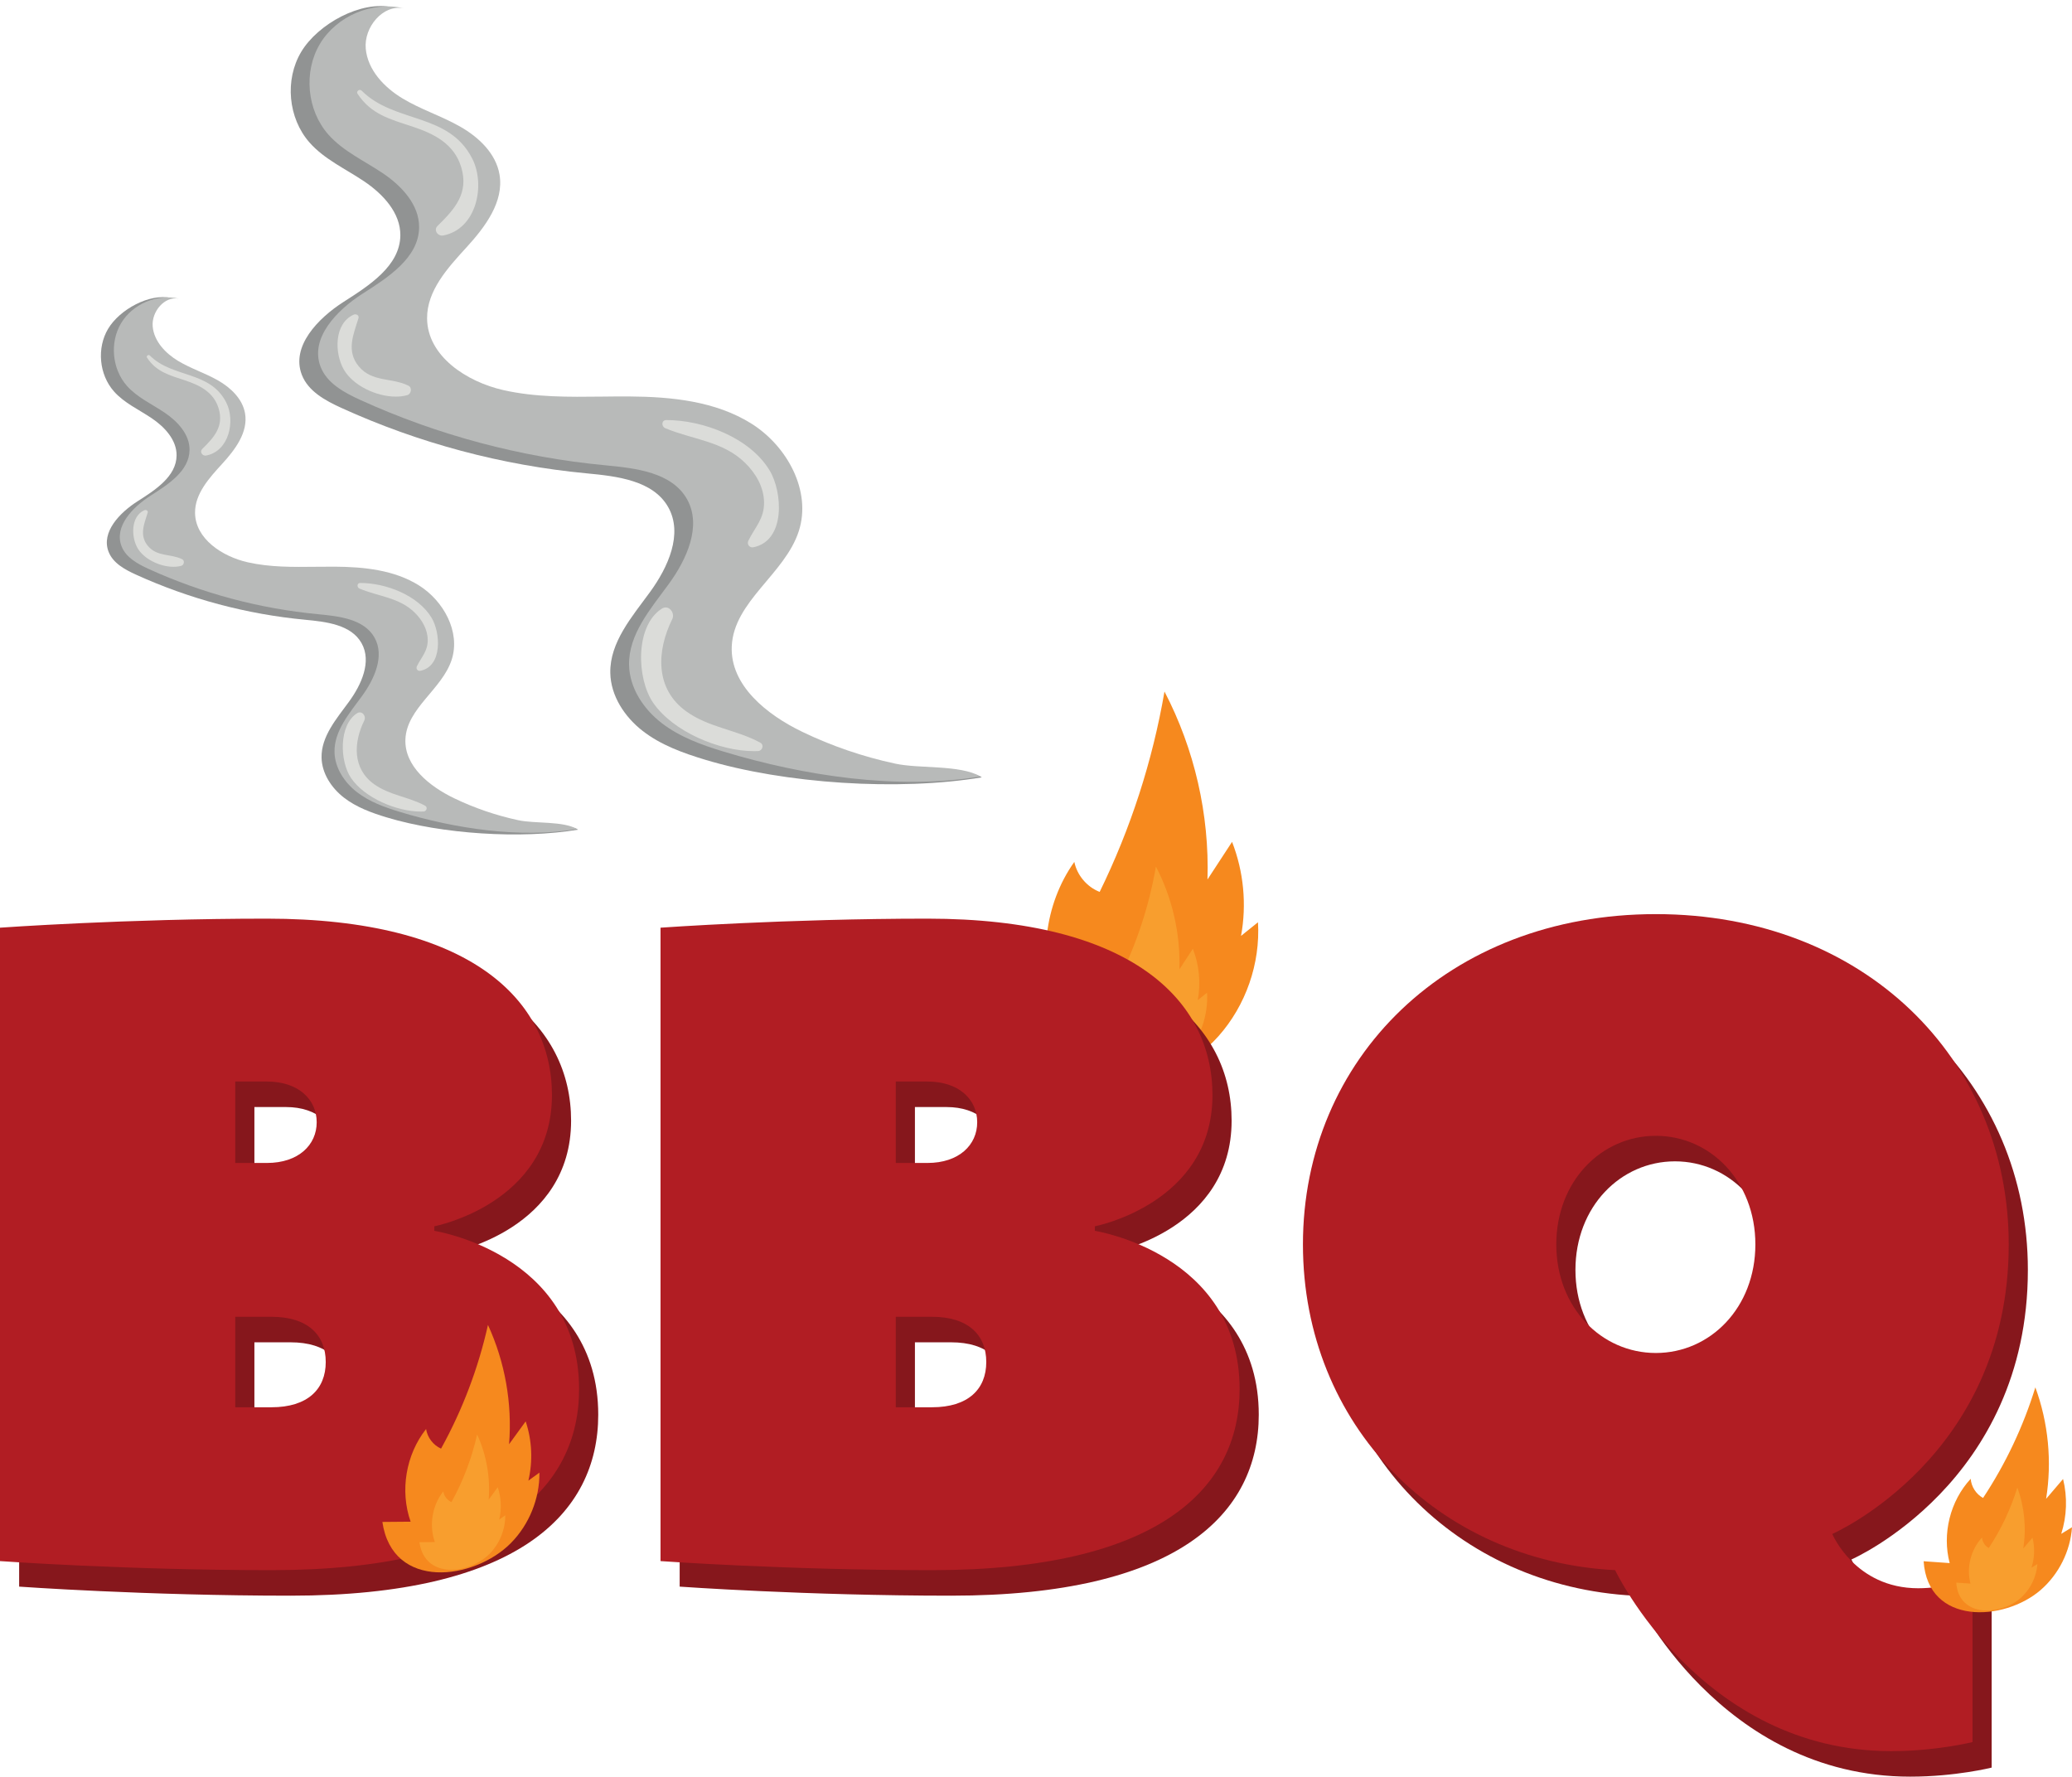 <?xml version="1.0" encoding="UTF-8"?><svg xmlns="http://www.w3.org/2000/svg" xmlns:xlink="http://www.w3.org/1999/xlink" height="1200.4" preserveAspectRatio="xMidYMid meet" version="1.0" viewBox="0.0 -4.1 1400.0 1200.4" width="1400.0" zoomAndPan="magnify"><defs><clipPath id="a"><path d="M 893 630 L 1371 630 L 1371 1196.301 L 893 1196.301 Z M 893 630"/></clipPath></defs><g><g id="change1_1"><path d="M 476.117 509.117 C 461.312 504.637 446.461 499.242 434.242 489.758 C 422.023 480.277 412.656 466.047 412.363 450.582 C 411.973 429.887 426.984 412.648 439.188 395.926 C 451.391 379.203 461.66 356.621 451.504 338.582 C 441.305 320.465 416.953 317.668 396.254 315.711 C 339.145 310.309 282.953 295.316 230.746 271.543 C 219.848 266.582 208.215 260.285 203.918 249.109 C 196.535 229.902 214.855 210.914 232.195 199.836 C 249.539 188.762 270.289 175.531 270.5 154.949 C 270.652 139.73 258.809 127.051 246.195 118.531 C 233.582 110.012 219.176 103.59 209.121 92.172 C 194.641 75.719 192.266 49.75 203.516 30.941 C 214.766 12.141 244.016 -4.07 265.359 0.91 C 251.16 -1.828 233.16 19.781 234.445 34.18 C 235.73 48.59 246.867 60.34 259.242 67.82 C 271.621 75.301 285.633 79.699 298.203 86.852 C 310.773 94 322.418 105.012 324.832 119.27 C 327.953 137.719 315.066 154.738 302.438 168.559 C 289.809 182.371 275.762 197.715 275.891 216.43 C 276.062 241.953 302.609 259.316 327.508 264.926 C 349.195 269.812 371.547 269.555 393.859 269.301 C 400.141 269.23 406.418 269.156 412.676 269.199 C 441.164 269.395 470.875 272.402 495.012 287.543 C 519.148 302.684 535.781 333.016 527.066 360.141 C 517.738 389.168 483.098 407.551 481.754 438.012 C 480.582 464.465 505.504 484.277 529.352 495.773 C 549.312 505.398 570.438 512.605 592.102 517.266 C 599.156 518.785 610.289 518.285 621.902 517.789 C 638.02 517.098 655.066 516.406 663.434 521.105 C 607.246 530.492 530.137 525.465 476.117 509.117" fill="#919393"/></g><g id="change2_1"><path d="M 488.797 503.684 C 473.992 499.203 459.141 493.809 446.922 484.324 C 434.703 474.844 425.336 460.613 425.047 445.148 C 424.652 424.449 439.664 407.215 451.867 390.488 C 464.07 373.77 474.34 351.188 464.188 333.148 C 453.984 315.027 429.637 312.23 408.934 310.273 C 351.824 304.875 295.633 289.883 243.426 266.109 C 232.527 261.148 220.895 254.848 216.598 243.676 C 209.215 224.469 227.535 205.477 244.879 194.398 C 262.219 183.328 282.973 170.09 283.18 149.52 C 283.332 134.301 271.488 121.621 258.875 113.09 C 246.266 104.57 231.855 98.16 221.801 86.73 C 207.324 70.281 204.945 44.32 216.195 25.512 C 227.445 6.699 251.445 -3.48 272.789 1.488 C 258.59 -1.238 245.84 14.352 247.125 28.75 C 248.41 43.148 259.547 54.898 271.926 62.379 C 284.301 69.859 298.312 74.262 310.883 81.422 C 323.453 88.57 335.098 99.578 337.512 113.84 C 340.637 132.289 327.746 149.309 315.121 163.121 C 302.488 176.93 288.445 192.281 288.57 210.996 C 288.742 236.52 315.289 253.883 340.188 259.492 C 361.875 264.375 384.227 264.121 406.531 263.867 C 412.816 263.793 419.098 263.723 425.355 263.766 C 453.848 263.961 483.555 266.969 507.691 282.105 C 531.828 297.246 548.461 327.578 539.746 354.703 C 530.418 383.734 495.777 402.117 494.434 432.578 C 493.266 459.027 518.184 478.844 542.031 490.34 C 561.992 499.965 583.117 507.172 604.781 511.832 C 621.629 515.457 648.137 512.426 662.527 520.508 C 606.34 529.895 542.816 520.031 488.797 503.684" fill="#b8bab9"/></g><g id="change3_1"><path d="M 298.664 155.078 C 295.398 155.078 292.93 151.199 295.66 148.52 C 307.223 137.199 316.938 126.449 311.637 108.879 C 306.848 93 293.191 86.211 278.539 81.379 C 263.375 76.379 250.781 73.16 241.59 59.27 C 240.742 57.988 241.949 56.648 243.184 56.648 C 243.594 56.648 244.004 56.801 244.344 57.141 C 266.527 79.379 303.094 71.77 319.043 102.98 C 328.289 121.078 321.898 150.789 299.434 155.012 C 299.172 155.059 298.914 155.078 298.664 155.078" fill="#dbdcd9"/></g><g id="change3_2"><path d="M 267.449 263.879 C 254.152 263.879 238.434 256.277 232.301 245.586 C 225.969 234.551 225.59 214.492 239.008 208.484 C 239.328 208.34 239.676 208.273 240.016 208.273 C 241.387 208.273 242.703 209.355 242.207 210.945 C 238.723 222.086 233.836 233.121 242.441 243.465 C 251.438 254.27 264.758 250.926 275.922 256.453 C 278.715 257.836 277.863 262.156 275.074 262.922 C 272.695 263.57 270.121 263.879 267.449 263.879" fill="#dbdcd9"/></g><g id="change3_3"><path d="M 508.367 365.734 C 506.09 365.734 504.578 363.422 505.66 361.215 C 510.137 352.07 516.406 346.461 516.254 335.289 C 516.109 324.949 510.68 315.742 503.453 308.641 C 488.406 293.852 467.875 292.938 449.512 285.211 C 446.773 284.059 446.855 279.707 450.254 279.707 C 450.254 279.707 450.258 279.707 450.258 279.707 C 475.098 279.738 506.582 291.547 520.008 313.73 C 528.805 328.27 530.992 361.215 509.078 365.66 C 508.836 365.711 508.598 365.734 508.367 365.734" fill="#dbdcd9"/></g><g id="change3_4"><path d="M 509.52 503.418 C 485.855 503.414 454.555 490.125 441.254 470.633 C 430.129 454.332 429.016 418.812 447.125 407.168 C 448.023 406.59 448.922 406.336 449.766 406.336 C 453.301 406.336 455.945 410.746 454.215 414.254 C 443.586 435.73 442.484 461.328 463.715 476.562 C 479.07 487.578 497.734 488.938 513.746 497.715 C 516.496 499.223 515.098 503.227 512.219 503.355 C 511.332 503.398 510.43 503.418 509.52 503.418" fill="#dbdcd9"/></g><g id="change1_2"><path d="M 261.285 548.18 C 251.062 545.086 240.809 541.363 232.371 534.816 C 223.934 528.266 217.469 518.441 217.266 507.766 C 216.996 493.477 227.359 481.574 235.785 470.027 C 244.211 458.48 251.305 442.891 244.289 430.434 C 237.25 417.926 220.438 415.992 206.145 414.641 C 166.711 410.914 127.914 400.559 91.867 384.148 C 84.344 380.723 76.309 376.371 73.344 368.656 C 68.246 355.395 80.895 342.285 92.867 334.637 C 104.844 326.988 119.172 317.852 119.316 303.648 C 119.422 293.137 111.242 284.383 102.535 278.496 C 93.828 272.613 83.879 268.184 76.938 260.297 C 66.938 248.938 65.297 231.012 73.066 218.023 C 80.832 205.039 101.027 193.852 115.766 197.285 C 105.961 195.398 93.531 210.316 94.422 220.262 C 95.309 230.207 102.996 238.32 111.543 243.484 C 120.09 248.648 129.766 251.688 138.441 256.625 C 147.121 261.562 155.164 269.164 156.828 279.012 C 158.984 291.75 150.09 303.504 141.367 313.039 C 132.648 322.574 122.949 333.172 123.035 346.094 C 123.156 363.715 141.484 375.707 158.676 379.578 C 173.652 382.949 189.086 382.773 204.488 382.598 C 208.824 382.551 213.16 382.5 217.48 382.527 C 237.152 382.664 257.664 384.742 274.328 395.195 C 290.996 405.645 302.48 426.59 296.461 445.32 C 290.023 465.363 266.105 478.055 265.176 499.086 C 264.367 517.348 281.574 531.031 298.039 538.969 C 311.824 545.613 326.41 550.59 341.367 553.809 C 346.238 554.855 353.926 554.512 361.941 554.168 C 373.07 553.691 384.844 553.215 390.617 556.457 C 351.824 562.938 298.582 559.469 261.285 548.18" fill="#919393"/></g><g id="change2_2"><path d="M 270.039 544.43 C 259.82 541.336 249.562 537.609 241.125 531.062 C 232.688 524.516 226.223 514.691 226.02 504.016 C 225.75 489.723 236.113 477.82 244.539 466.273 C 252.969 454.727 260.059 439.137 253.047 426.684 C 246.004 414.172 229.191 412.242 214.898 410.891 C 175.465 407.16 136.668 396.809 100.621 380.395 C 93.098 376.969 85.062 372.621 82.098 364.906 C 77 351.645 89.648 338.531 101.625 330.883 C 113.598 323.238 127.926 314.102 128.07 299.895 C 128.176 289.387 119.996 280.629 111.289 274.746 C 102.582 268.859 92.633 264.434 85.691 256.543 C 75.695 245.184 74.051 227.258 81.82 214.273 C 89.59 201.285 106.16 194.25 120.895 197.688 C 111.09 195.801 102.289 206.562 103.176 216.508 C 104.066 226.453 111.754 234.566 120.297 239.73 C 128.844 244.895 138.52 247.934 147.199 252.871 C 155.879 257.809 163.918 265.414 165.586 275.258 C 167.742 288 158.844 299.75 150.121 309.285 C 141.402 318.82 131.703 329.418 131.789 342.344 C 131.91 359.965 150.238 371.953 167.434 375.824 C 182.406 379.199 197.84 379.023 213.242 378.848 C 217.578 378.797 221.914 378.746 226.238 378.777 C 245.906 378.91 266.422 380.988 283.086 391.441 C 299.75 401.895 311.234 422.836 305.219 441.566 C 298.777 461.609 274.859 474.305 273.93 495.336 C 273.125 513.598 290.328 527.277 306.797 535.215 C 320.578 541.859 335.164 546.84 350.121 550.055 C 361.754 552.559 380.055 550.465 389.992 556.047 C 351.195 562.527 307.336 555.719 270.039 544.43" fill="#b8bab9"/></g><g id="change3_5"><path d="M 138.762 303.734 C 136.508 303.734 134.805 301.055 136.688 299.211 C 144.672 291.391 151.379 283.969 147.719 271.836 C 144.414 260.871 134.98 256.184 124.867 252.848 C 114.395 249.395 105.699 247.172 99.352 237.578 C 98.77 236.699 99.602 235.773 100.457 235.773 C 100.738 235.773 101.02 235.875 101.258 236.109 C 116.574 251.465 141.82 246.211 152.832 267.766 C 159.215 280.258 154.805 300.77 139.293 303.684 C 139.113 303.719 138.934 303.734 138.762 303.734" fill="#dbdcd9"/></g><g id="change3_6"><path d="M 117.207 378.855 C 108.027 378.855 97.176 373.605 92.941 366.223 C 88.566 358.605 88.305 344.758 97.57 340.609 C 97.793 340.508 98.031 340.461 98.27 340.461 C 99.215 340.461 100.125 341.211 99.781 342.309 C 97.375 350 94 357.617 99.945 364.758 C 106.152 372.219 115.352 369.91 123.059 373.73 C 124.988 374.684 124.398 377.668 122.477 378.191 C 120.832 378.645 119.055 378.855 117.207 378.855" fill="#dbdcd9"/></g><g id="change3_7"><path d="M 283.551 449.184 C 281.977 449.18 280.934 447.586 281.684 446.059 C 284.773 439.746 289.102 435.875 288.996 428.16 C 288.898 421.02 285.148 414.664 280.16 409.762 C 269.77 399.551 255.594 398.918 242.914 393.582 C 241.023 392.789 241.078 389.781 243.426 389.781 C 243.426 389.781 243.43 389.781 243.43 389.781 C 260.582 389.805 282.32 397.957 291.59 413.273 C 297.664 423.312 299.172 446.059 284.043 449.133 C 283.875 449.164 283.711 449.184 283.551 449.184" fill="#dbdcd9"/></g><g id="change3_8"><path d="M 284.348 544.246 C 268.012 544.242 246.398 535.066 237.211 521.609 C 229.531 510.355 228.762 485.828 241.27 477.789 C 241.891 477.391 242.508 477.215 243.09 477.215 C 245.531 477.215 247.359 480.262 246.16 482.684 C 238.824 497.512 238.062 515.188 252.723 525.703 C 263.324 533.309 276.211 534.246 287.266 540.309 C 289.164 541.348 288.199 544.113 286.211 544.203 C 285.598 544.23 284.977 544.246 284.348 544.246" fill="#dbdcd9"/></g><g id="change4_1"><path d="M 683.898 680.395 C 694.008 679.805 704.117 679.219 714.227 678.633 C 700.934 646.094 705.488 606.883 725.891 578.258 C 727.758 587.289 734.426 595.176 743.02 598.52 C 763.949 555.777 778.746 510.039 786.816 463.141 C 807.113 502.066 817.223 546.25 815.867 590.129 C 821.402 581.656 826.938 573.184 832.477 564.711 C 840.316 584.777 842.445 607.047 838.539 628.234 C 842.359 625.172 846.176 622.105 849.992 619.039 C 851.637 646.883 841.793 675.234 823.242 696.066 C 785.809 738.105 698.465 753.98 683.898 680.395" fill="#f6891e"/></g><g id="change5_1"><path d="M 724.746 700.172 C 730.273 699.855 735.801 699.531 741.328 699.211 C 734.059 681.418 736.551 659.98 747.707 644.328 C 748.727 649.266 752.371 653.578 757.07 655.406 C 768.516 632.035 776.605 607.027 781.02 581.383 C 792.117 602.664 797.645 626.824 796.902 650.816 C 799.934 646.188 802.961 641.551 805.984 636.918 C 810.273 647.895 811.438 660.066 809.301 671.656 C 811.391 669.977 813.477 668.301 815.562 666.625 C 816.465 681.852 811.078 697.355 800.938 708.746 C 780.469 731.73 732.711 740.41 724.746 700.172" fill="#f89e2e"/></g><g id="change6_2"><path d="M 233.027 933.41 C 233.027 915.066 220.801 902.84 196.348 902.84 L 171.891 902.84 L 171.891 963.98 C 171.891 963.98 184.113 963.98 196.348 963.98 C 220.801 963.98 233.027 951.754 233.027 933.41 Z M 171.891 798.906 L 193.289 798.906 C 214.684 798.906 226.918 786.672 226.918 771.398 C 226.918 756.105 214.684 743.887 193.289 743.887 L 171.891 743.887 Z M 306.391 844.762 C 306.391 844.762 404.215 860.047 404.215 951.754 C 404.215 1019 349.188 1074.031 196.348 1074.031 C 98.527 1074.031 12.934 1067.91 12.934 1067.91 L 12.934 639.945 C 12.934 639.945 98.527 633.836 193.289 633.836 C 330.844 633.836 385.871 688.855 385.871 753.055 C 385.871 826.418 306.391 841.703 306.391 841.703 L 306.391 844.762" fill="#86171c"/></g><g id="change6_3"><path d="M 679.328 933.41 C 679.328 915.066 667.102 902.84 642.641 902.84 L 618.191 902.84 L 618.191 963.98 C 618.191 963.98 630.414 963.98 642.641 963.98 C 667.102 963.98 679.328 951.754 679.328 933.41 Z M 618.191 798.906 L 639.59 798.906 C 660.984 798.906 673.211 786.672 673.211 771.398 C 673.211 756.105 660.984 743.887 639.59 743.887 L 618.191 743.887 Z M 752.691 844.762 C 752.691 844.762 850.516 860.047 850.516 951.754 C 850.516 1019 795.484 1074.031 642.641 1074.031 C 544.824 1074.031 459.234 1067.91 459.234 1067.91 L 459.234 639.945 C 459.234 639.945 544.824 633.836 639.59 633.836 C 777.145 633.836 832.172 688.855 832.172 753.055 C 832.172 826.418 752.691 841.703 752.691 841.703 L 752.691 844.762" fill="#86171c"/></g><g clip-path="url(#a)" id="change6_1"><path d="M 1131.738 780.562 C 1095.059 780.562 1064.488 811.133 1064.488 853.93 C 1064.488 896.73 1095.059 927.301 1131.738 927.301 C 1168.422 927.301 1198.988 896.73 1198.988 853.93 C 1198.988 811.133 1168.422 780.562 1131.738 780.562 Z M 1250.961 1049.57 C 1250.961 1049.57 1266.25 1086.25 1309.039 1086.25 C 1327.379 1086.25 1345.719 1080.141 1345.719 1080.141 L 1345.719 1190.191 C 1345.719 1190.191 1321.27 1196.301 1290.699 1196.301 C 1162.309 1196.301 1104.23 1074.031 1104.23 1074.031 C 985.008 1067.91 893.301 976.203 893.301 853.93 C 893.301 728.594 991.125 630.777 1131.738 630.777 C 1272.359 630.777 1370.18 728.594 1370.18 853.93 C 1370.18 997.598 1250.961 1049.57 1250.961 1049.57" fill="#86171c"/></g><g id="change7_1"><path d="M 220.094 916.16 C 220.094 897.82 207.867 885.594 183.414 885.594 L 158.953 885.594 L 158.953 946.73 C 158.953 946.73 171.18 946.73 183.414 946.73 C 207.867 946.73 220.094 934.508 220.094 916.16 Z M 158.953 781.66 L 180.355 781.66 C 201.75 781.66 213.984 769.426 213.984 754.148 C 213.984 738.855 201.75 726.641 180.355 726.641 L 158.953 726.641 Z M 293.457 827.516 C 293.457 827.516 391.277 842.801 391.277 934.508 C 391.277 1001.75 336.25 1056.781 183.414 1056.781 C 85.59 1056.781 0 1050.66 0 1050.66 L 0 622.699 C 0 622.699 85.59 616.59 180.355 616.59 C 317.906 616.59 372.938 671.609 372.938 735.809 C 372.938 809.172 293.457 824.457 293.457 824.457 L 293.457 827.516" fill="#b11d23"/></g><g id="change7_2"><path d="M 666.395 916.16 C 666.395 897.82 654.168 885.594 629.707 885.594 L 605.254 885.594 L 605.254 946.73 C 605.254 946.73 617.48 946.73 629.707 946.73 C 654.168 946.73 666.395 934.508 666.395 916.16 Z M 605.254 781.66 L 626.656 781.66 C 648.051 781.66 660.273 769.426 660.273 754.148 C 660.273 738.855 648.051 726.641 626.656 726.641 L 605.254 726.641 Z M 739.758 827.516 C 739.758 827.516 837.578 842.801 837.578 934.508 C 837.578 1001.75 782.551 1056.781 629.707 1056.781 C 531.891 1056.781 446.301 1050.66 446.301 1050.66 L 446.301 622.699 C 446.301 622.699 531.891 616.59 626.656 616.59 C 764.207 616.59 819.238 671.609 819.238 735.809 C 819.238 809.172 739.758 824.457 739.758 824.457 L 739.758 827.516" fill="#b11d23"/></g><g id="change7_3"><path d="M 1118.809 763.316 C 1082.121 763.316 1051.551 793.887 1051.551 836.684 C 1051.551 879.484 1082.121 910.055 1118.809 910.055 C 1155.488 910.055 1186.059 879.484 1186.059 836.684 C 1186.059 793.887 1155.488 763.316 1118.809 763.316 Z M 1238.031 1032.32 C 1238.031 1032.32 1253.309 1069.012 1296.109 1069.012 C 1314.449 1069.012 1332.781 1062.891 1332.781 1062.891 L 1332.781 1172.941 C 1332.781 1172.941 1308.328 1179.059 1277.762 1179.059 C 1149.371 1179.059 1091.289 1056.781 1091.289 1056.781 C 972.074 1050.66 880.367 958.957 880.367 836.684 C 880.367 711.348 978.191 613.531 1118.809 613.531 C 1259.422 613.531 1357.25 711.348 1357.25 836.684 C 1357.25 980.352 1238.031 1032.32 1238.031 1032.32" fill="#b11d23"/></g><g id="change4_2"><path d="M 1299.75 1050.762 C 1305.609 1051.172 1311.48 1051.59 1317.352 1052.012 C 1312.121 1032.27 1317.672 1010.02 1331.551 995.059 C 1331.961 1000.398 1335.211 1005.441 1339.91 1008 C 1355.16 984.945 1367.09 959.703 1375.238 933.289 C 1384.031 957.227 1386.551 983.434 1382.5 1008.609 C 1386.32 1004.141 1390.141 999.672 1393.961 995.203 C 1396.98 1007.352 1396.551 1020.34 1392.719 1032.25 C 1395.148 1030.77 1397.57 1029.289 1400 1027.809 C 1398.871 1043.969 1391.078 1059.57 1378.84 1070.18 C 1354.141 1091.609 1302.641 1094.23 1299.75 1050.762" fill="#f6891e"/></g><g id="change5_2"><path d="M 1321.801 1065.199 C 1325.012 1065.43 1328.211 1065.66 1331.422 1065.879 C 1328.559 1055.09 1331.602 1042.93 1339.191 1034.738 C 1339.41 1037.66 1341.191 1040.422 1343.762 1041.82 C 1352.102 1029.219 1358.621 1015.41 1363.078 1000.969 C 1367.879 1014.059 1369.262 1028.391 1367.051 1042.148 C 1369.141 1039.711 1371.23 1037.27 1373.32 1034.828 C 1374.969 1041.461 1374.73 1048.57 1372.641 1055.078 C 1373.961 1054.27 1375.289 1053.461 1376.621 1052.648 C 1376 1061.488 1371.738 1070.02 1365.051 1075.82 C 1351.539 1087.539 1323.379 1088.969 1321.801 1065.199" fill="#f89e2e"/></g><g id="change4_3"><path d="M 258.359 1024.199 C 264.723 1024.148 271.082 1024.09 277.441 1024.039 C 270.117 1003.211 274.199 978.754 287.891 961.43 C 288.781 967.152 292.719 972.312 298.008 974.676 C 312.473 948.516 323.184 920.281 329.707 891.105 C 341.23 916.16 346.191 944.199 343.973 971.688 C 347.711 966.543 351.445 961.398 355.184 956.258 C 359.48 969.094 360.117 983.129 357.008 996.301 C 359.5 994.496 361.988 992.691 364.48 990.887 C 364.645 1008.41 357.582 1025.891 345.293 1038.379 C 320.496 1063.59 265.199 1070.82 258.359 1024.199" fill="#f6891e"/></g><g id="change5_3"><path d="M 283.371 1037.879 C 286.848 1037.852 290.324 1037.828 293.805 1037.801 C 289.797 1026.41 292.027 1013.031 299.516 1003.559 C 300.004 1006.691 302.156 1009.512 305.047 1010.801 C 312.957 996.5 318.812 981.062 322.383 965.109 C 328.68 978.809 331.395 994.141 330.18 1009.172 C 332.227 1006.359 334.27 1003.539 336.312 1000.73 C 338.66 1007.75 339.012 1015.43 337.309 1022.629 C 338.672 1021.641 340.031 1020.66 341.395 1019.672 C 341.484 1029.25 337.621 1038.809 330.902 1045.641 C 317.344 1059.422 287.109 1063.379 283.371 1037.879" fill="#f89e2e"/></g></g></svg>